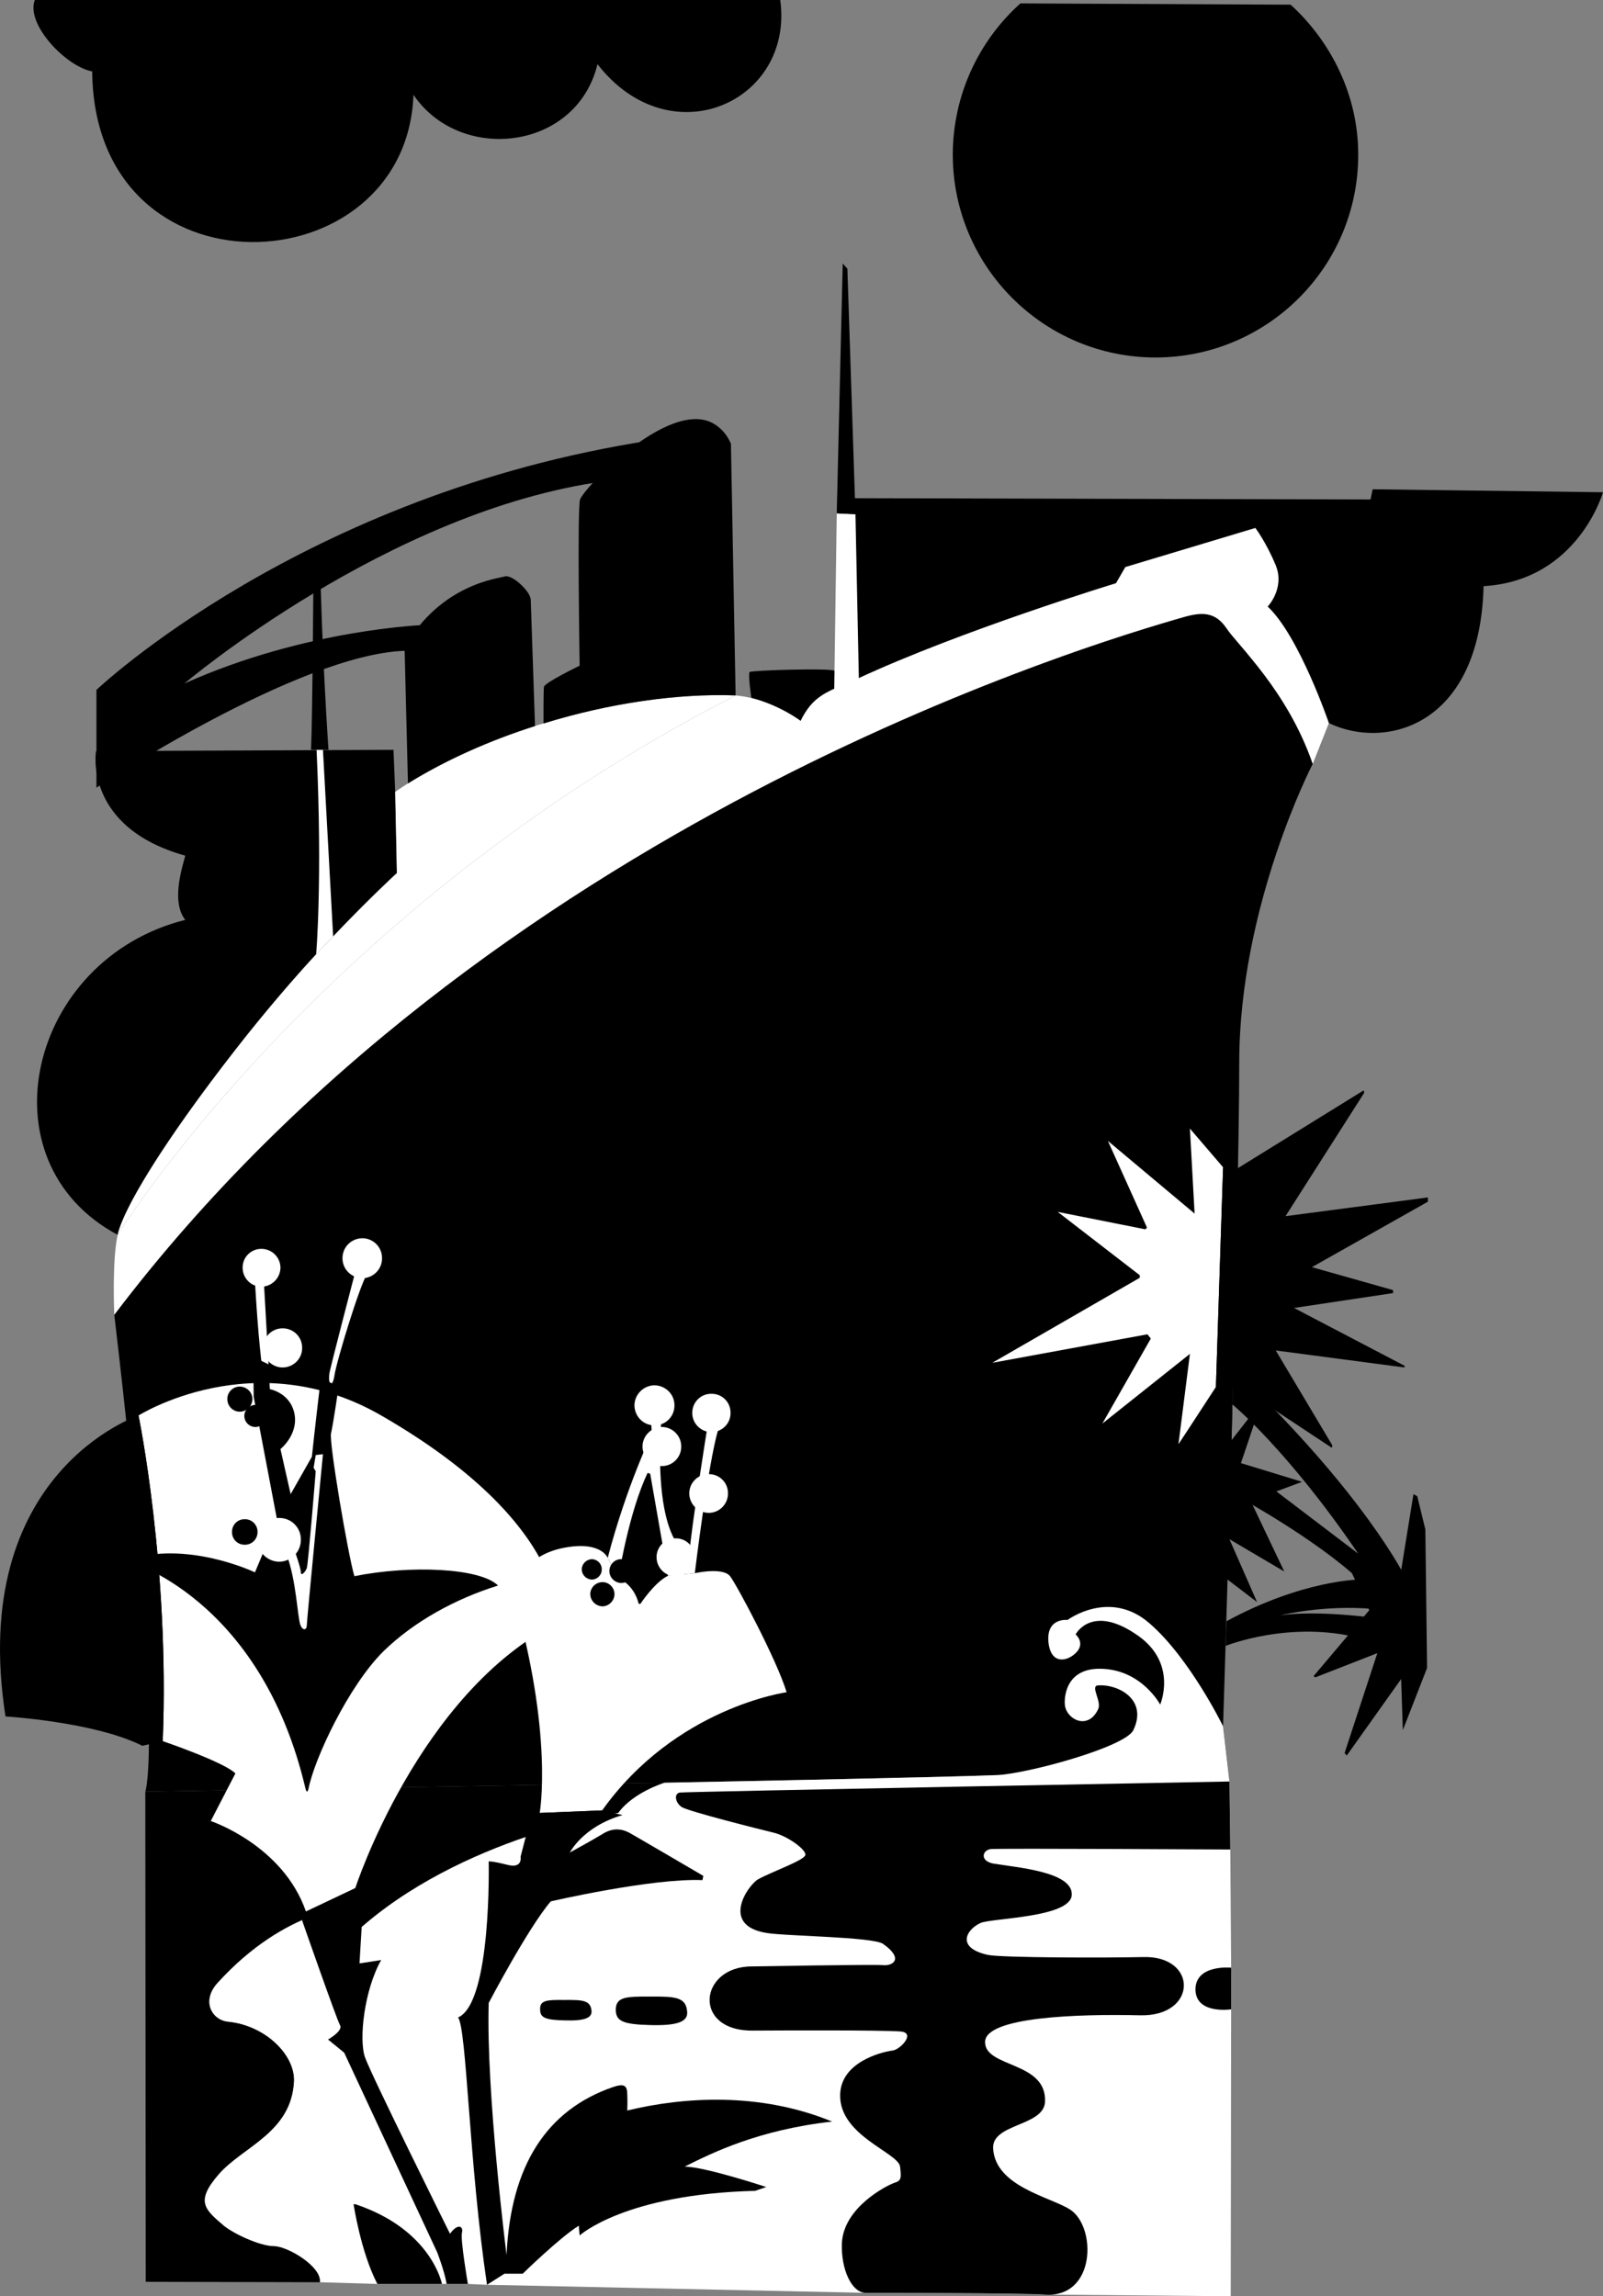 <svg width="502.921" height="720.266" viewBox="0 0 377.191 540.199" xmlns="http://www.w3.org/2000/svg"><rect x="0" y="0" width="377.191" height="540.199" fill="#808080" stroke="none"/><path style="fill:#000;fill-opacity:1;fill-rule:nonzero;stroke:none" d="m270.125 331.074 123 .301.5-2.398 54.2.699s-5.903 20.785-28.098 22.097c-.848 33.192-23.317 38.547-36.403 32.204-13.05-6.286-14.148-20.465-14.398-27.403 0 0-3.614 22.11-26.102 22.102-22.484.008-28.097-19.801-28.097-19.801s-5.63 22.95-42.801 21l-1.801-48.8m-191.301-117.2h175.403c3.289 23.941-25.813 37.168-43 15.102-4.965 20.414-32.36 23.382-43.301 7.199-1.676 45.289-75.086 48.926-75.602-5.5-6.097-1.125-15.683-11.047-13.5-16.801m231.903.801c-9.723 8.746-15.872 21.445-15.903 35.597.031 26.325 21.387 47.68 47.7 47.704 26.37-.024 47.73-21.38 47.703-47.704.027-13.93-6.36-26.59-15.903-35.296l-63.597-.301m-97.704 112.398 10.801-9.597c-82.043 12.597-130.5 58.699-130.5 58.699v23s47.465-31.406 72.602-32.2l5-6.101s-28.086.871-56.903 13.8c0 0 48-40.698 99-47.6" transform="translate(-70.633 -213.875)"/><path style="fill:#000;fill-opacity:1;fill-rule:nonzero;stroke:none" d="m227.023 633.273-122.199 2.102s4.563-11.648-7.3-112.2c87.574-115.558 228.956-157.652 251.902-164.198 3.96-1.086 7.144-1.239 9.8 2.699 2.633 3.996 14.352 14.66 20.297 31.898 0 0-17.3 33.344-17.296 70.403-.004 37.011-3.801 156-3.801 156l1.5 13-54.801-1.5c-13.137.543-78.102 1.796-78.102 1.796M98.324 504.375c1.274-5.93 10.446-21.484 28.301-44.3 6.121-7.821 12.719-15.555 18.398-21.7 1.465-1.637 2.625-2.707 4-4.2 8.692-9.14 15-14.902 15-14.902l-.398-19.097-.398-9.903-70 .301s-3.032 17.867 21 24.602c-.895 3.297-3.278 10.996 0 15.097-36.926 9.25-48.168 56.868-15.903 74.102m149.102-126.301c6.73 1.692 11.597 5.403 11.597 5.403 2.247-4.61 4.735-6.149 8.403-7.801 0 0 .457-3.418-.403-4-.914-.684-19.628-.113-20 .3-.421.504.403 6.098.403 6.098" transform="translate(-70.633 -213.875)"/><path style="fill:#fff;fill-opacity:1;fill-rule:nonzero;stroke:none" d="M98.324 504.375c1.274-5.93 10.446-21.484 28.301-44.3 6.121-7.821 12.719-15.555 18.398-21.7 1.465-1.637 2.625-2.707 4-4.2 8.692-9.14 15-14.902 15-14.902l-.398-19.097c.95-.684 1.953-1.332 3-2 8.977-5.563 19.285-10.117 29.898-13.5a19.64 19.64 0 0 1 2-.602c15.504-4.797 31.606-7.105 45.204-6.597-98.032 50.101-145.403 126.898-145.403 126.898" transform="translate(-70.633 -213.875)"/><path style="fill:#000;fill-opacity:1;fill-rule:nonzero;stroke:none" d="M243.727 377.477c-13.598-.508-29.7 1.8-45.204 6.597 0 0-.035-7.707.102-8.597.063-.973 8.398-5 8.398-5s-.601-37.192.102-39.102c1.195-2.965 16.355-18.54 26.8-18.898 6.477-.293 8.7 5.796 8.7 5.796l1.102 59.204m-77.102 20.699c8.977-5.563 19.285-10.117 29.898-13.5 0 0-.949-27.653-1-29.602.051-2.02-4.39-6.11-6.097-5.597-1.633.527-14.93 1.75-23.602 16.597l.801 32.102" transform="translate(-70.633 -213.875)"/><path style="fill:#fff;fill-opacity:1;fill-rule:nonzero;stroke:none" d="M145.023 438.375c1.465-1.637 2.625-2.707 4-4.2l-2.398-43.902h-1.5c1.41 30.86-.102 48.102-.102 48.102" transform="translate(-70.633 -213.875)"/><path style="fill:#000;fill-opacity:1;fill-rule:nonzero;stroke:none" d="M145.125 390.273h2.8s-1.64-23.949-2-46l-1.5-.097s-.25 38.445-.6 46.097h1.3m123.801-114.398-1.403 58.8 4.403.2-1.903-57.8-1.097-1.2" transform="translate(-70.633 -213.875)"/><path style="fill:#fff;fill-opacity:1;fill-rule:nonzero;stroke:none" d="m271.926 334.875-4.403-.2-.597 41.9 5.8-3-.8-38.7" transform="translate(-70.633 -213.875)"/><path style="fill:#fff;fill-opacity:1;fill-rule:nonzero;stroke:none" d="M98.324 504.375c-1.37 5.973-.8 18.8-.8 18.8 87.574-115.558 228.956-157.652 251.902-164.198 3.96-1.086 7.144-1.239 9.8 2.699 2.633 3.996 14.352 14.66 20.297 31.898l3.801-9.597s-6.988-20.485-14.398-27.403c0 0 4.094-4.304 1.898-9.699-2.242-5.414-4.8-8.8-4.8-8.8l-30.598 9.198-2.2 3.801s-36.363 11.074-60.902 22.5c-1.844.805-3.441 1.461-4.898 2.102-3.668 1.652-6.156 3.191-8.403 7.8 0 0-4.867-3.71-11.597-5.402-1.16-.254-2.399-.48-3.7-.597-98.03 50.101-145.402 126.898-145.402 126.898" transform="translate(-70.633 -213.875)"/><path style="fill:#000;fill-opacity:1;fill-rule:nonzero;stroke:none" d="M145.926 750.773c.441-3.722-7.715-8.546-10.903-8.5-3.261-.046-9.367-2.89-11.699-4.796-4.547-3.868-6.765-5.696-1.199-12.102 5.684-6.52 17.125-9.773 17.7-21.898.23-6.243-6.805-13.141-15.5-14-3.763-.325-6.41-4.805-2.5-9.102 16.152-17.812 32.3-18.102 32.3-18.102l.2 6.204c24.57-22.457 61.8-28.102 61.8-28.102 3.535-4.887 10.898-7.102 10.898-7.102l-122.199 2.102.102 115.3 41 .098" transform="translate(-70.633 -213.875)"/><path style="fill:#fff;fill-opacity:1;fill-rule:nonzero;stroke:none" d="m145.926 750.773 13.5.403h21.3l4.5.199 89.2 1.898c2.387-.027 37.957.047 41.898.403l43.903.398.097-67.5v-9.8l-.199-27.797-.2-16-1.5-13s-7.831-16.028-17.3-24.204c-9.379-8.195-19.3-.796-19.3-.796s-4.966-.618-4.5 5.097c.527 5.696 4.671 4.645 6.698 2.403 1.942-2.223-.296-4.102-.296-4.102s3.785-7.387 14.699.3c9.375 6.606 5.199 16.2 5.199 16.2s-4.2-7.926-13.398-8.398c-9.157-.52-9.239 7.214-9 8.699.562 3.336 5.48 5.719 7.796.8.907-1.82-1.87-5.394-.097-5.601 4.722-.39 11.844 3.266 8.398 10.5-1.812 3.96-24.87 10.273-32.199 10.602-13.137.543-78.102 1.796-78.102 1.796s-7.363 2.215-10.898 7.102c0 0-37.23 5.645-61.8 28.102l-.2-6.204s-16.148.29-32.3 18.102c-3.91 4.297-1.262 8.777 2.5 9.102 8.695.859 15.73 7.757 15.5 14-.575 12.125-12.016 15.378-17.7 21.898-5.566 6.406-3.348 8.234 1.2 12.102 2.331 1.906 8.437 4.75 11.698 4.796 3.188-.046 11.344 4.778 10.903 8.5" transform="translate(-70.633 -213.875)"/><path style="fill:#000;fill-opacity:1;fill-rule:nonzero;stroke:none" d="M360.125 648.977s-54.398-.313-56.398-.102c-1.97.285-2.567 2.773.597 3.398 5.285.918 18.66 1.856 18.5 7.301-.086 5.465-18.902 5.5-21.5 6.7-3.34 1.539-5.812 5.847 1.801 7.5 3.219.667 27.758.71 36.398.5 13.055-.438 12.973 14.078-.699 13.703-14.597-.34-36.422.375-36.398 6.296-.043 6.079 14.61 4.497 14.097 14.102-.316 5.766-12.632 5.027-12.199 11 .578 8.922 13.422 11.305 18.102 14.3 6.265 4.028 6.129 20.993-6.102 20-3.941-.355-39.512-.429-41.898-.402-3.504.036-5.906-5.757-5.7-11.597.348-8.59 10.727-13.754 12.399-14.301 1.672-.5 1.578-1.262 1.3-3.8-.44-3.313-14.331-7.282-14.1-16.9.128-7.6 9.527-10.046 12.3-10.402 1.777-.156 5.707-4.246 1.8-4.5-4.991-.336-28.257-.234-34.5-.199-14.468.25-12.902-15.066-.402-15.097 0 0 29.395-.508 30.801-.301 2.324.261 5.149-1.43.102-5-2.48-1.7-23.403-1.809-27.602-2.602-10.785-1.851-4.11-11.293-1.8-12.597 3.285-1.809 10.902-4.477 11.101-5.704.297-1.253-4.344-4.582-7.602-5.296-3.191-.774-19.972-4.985-21.5-6-1.527-1.043-1.859-3.18-.398-3.403 1.512-.215 129.3-2.597 129.3-2.597l.2 16" transform="translate(-70.633 -213.875)"/><path style="fill:#000;fill-opacity:1;fill-rule:nonzero;stroke:none" d="M360.324 676.773v9.801s-8.355 1.278-8.398-4.699c.043-5.926 8.398-5.102 8.398-5.102m-144.801 10.102c.137 2.43 1.649 3.246 8.102 3.398 6.441.18 8.89-.808 8.7-3.097-.227-3.54-2.88-3.637-8.7-3.602-5.832-.035-8.172.07-8.102 3.301m-17.796-.199c.027 1.82 1.12 2.41 5.796 2.5 4.633.148 6.399-.563 6.301-2.2-.203-2.57-2.117-2.64-6.398-2.601-4.133-.04-5.82.035-5.7 2.3" transform="translate(-70.633 -213.875)"/><path style="fill:#fff;fill-opacity:1;fill-rule:nonzero;stroke:none" d="m227.824 584.574 6.301-.597s6.535-1.5 8.3.699c1.708 2.265 11.071 19.894 13.302 27.3 0 0-26.11 3.544-43.403 27.797l-14.699.602s3.344-18.484-6.3-51.7c0 0 1.464-8.745 12.1-10.698 8.708-1.645 10.2 2.398 10.2 2.398l2.5 4.8s3.605 1.247 4.8 6h.4s3.366-5.109 6.5-6.6" transform="translate(-70.633 -213.875)"/><path style="fill:#000;fill-opacity:1;fill-rule:nonzero;stroke:none" d="m185.227 751.375 4.097-2.602h4.301s8.754-8.566 13.2-11.296l.198 2.296s10.575-9.726 41.301-10.5l2.602-.898s-14.453-4.785-19.2-4.8c6.626-3.302 17.356-8.638 34.7-10.598-17.098-7.016-35.012-5.786-48.2-2.602 0 0 .094-1.996 0-3.898-.023-1.922-.667-2.547-3.402-1.602-15.496 5.363-24.02 18.352-25 39.5 0 0-4.832-38.113-4.199-59.3 0 0 9.262-17.66 14.602-23.9 0 0 23.77-5.5 35.699-5l.199-1s-15.54-9.1-17.5-10.198c-1.98-1.004-4.062-1.047-6.3.398-2.25 1.375-7.598 4.3-7.598 4.3s3.093-6.136 12.398-8.8l-4.8-1.102-14.7.602-1.8-.102-2.7 10.403s.57 2.863-3.102 1.898c-3.683-.918-4.398-.8-4.398-.8s.742 33.265-7.2 36.703c2.044 2.851 2.54 34.265 6.802 62.898" transform="translate(-70.633 -213.875)"/><path style="fill:#fff;fill-opacity:1;fill-rule:nonzero;stroke:none" d="M234.125 583.977s3.055-25.454 5.5-33.801l-2.602-.2s-3.687 22.93-4.199 29.598c0 0-8.543-1.832-6.597-31.597l-2.403.296.2 2.903s-5.891 12.054-10.399 29.199l2.5 4.8s2.441-15.53 6.898-24.8l.602.2 4.2 24 6.3-.598" transform="translate(-70.633 -213.875)"/><path style="fill:#fff;fill-opacity:1;fill-rule:nonzero;stroke:none" d="M224.625 539.773c-2.57.036-4.676 2.141-4.7 4.704.024 2.632 2.13 4.742 4.7 4.699a4.607 4.607 0 0 0 4.7-4.7c.034-2.562-2.071-4.667-4.7-4.703m1.801 9.801c-2.555.051-4.598 2.09-4.602 4.602.004 2.527 2.047 4.566 4.602 4.597 2.48-.03 4.523-2.07 4.5-4.597.023-2.512-2.02-4.551-4.5-4.602m11.597-7.801c-2.476-.046-4.5 1.977-4.5 4.5 0 2.473 2.024 4.497 4.5 4.5 2.52-.004 4.543-2.027 4.5-4.5a4.4 4.4 0 0 0-4.5-4.5m-.597 18.903a4.526 4.526 0 0 0-4.602 4.5 4.606 4.606 0 0 0 4.602 4.597c2.484-.011 4.527-2.054 4.5-4.597.027-2.492-2.016-4.535-4.5-4.5m-7.801 15.097c-2.488-.03-4.492 1.977-4.5 4.403.008 2.523 2.012 4.531 4.5 4.5 2.465.031 4.473-1.977 4.5-4.5-.027-2.426-2.035-4.434-4.5-4.403" transform="translate(-70.633 -213.875)"/><path style="fill:#000;fill-opacity:1;fill-rule:nonzero;stroke:none" d="M209.926 580.676c-1.328.047-2.383 1.101-2.403 2.398.02 1.301 1.075 2.356 2.403 2.403 1.273-.047 2.328-1.102 2.3-2.403.028-1.297-1.027-2.351-2.3-2.398m2.5 5.398c-1.606.008-2.871 1.27-2.903 2.801.032 1.59 1.297 2.852 2.903 2.898 1.512-.046 2.773-1.308 2.8-2.898-.027-1.531-1.288-2.793-2.8-2.8m4.398-5.399c-1.531-.031-2.789 1.222-2.8 2.8.011 1.52 1.269 2.778 2.8 2.797 1.567-.02 2.824-1.277 2.801-2.796a2.736 2.736 0 0 0-2.8-2.801" transform="translate(-70.633 -213.875)"/><path style="fill:#fff;fill-opacity:1;fill-rule:nonzero;stroke:none" d="M154.227 658.074s14.933-46.043 47.699-62.5c0 0 3.078-22.902-41.403-48.597-29.918-17.383-57.296-.102-57.296-.102s7.34 35.559 5.699 76.602c0 0 14.48 4.933 17.097 7.597l-5.796 11.2s16.988 5.652 22.398 21.3l11.602-5.5" transform="translate(-70.633 -213.875)"/><path style="fill:#000;fill-opacity:1;fill-rule:nonzero;stroke:none" d="M159.426 751.176h15.199s-2.39-12.676-20.2-18.7c-.195-.074-.394.005-.6-.101 0 0 1.671 11.254 5.6 18.8" transform="translate(-70.633 -213.875)"/><path style="fill:#000;fill-opacity:1;fill-rule:nonzero;stroke:none" d="m155.227 675.773 5.097-.796c-3.957 6.988-5.312 18.652-3.8 22.898 1.464 4.184 20 41.5 20 41.5 1.738-2.473 3.234-1.895 2.8-.2-.36 1.735 1.403 12 1.403 12h-5c-.512-3.058-2.204-7.402-2.204-7.402l-21.898-47-3.8-3.097s3.648-2.059 2.8-3.403c-.785-1.375-8.898-24.597-8.898-24.597l.898-2.102 11.602-5.5 1.5 9.301-.5 8.398" transform="translate(-70.633 -213.875)"/><path style="fill:#fff;fill-opacity:1;fill-rule:nonzero;stroke:none" d="M154.125 513.477s-5.887 22.5-6 23.597c-.328 2.906.79 3.215 1.2.403.558-3.63 6.015-21.36 7.6-23.704l-2.8-.296m-23.5 1.796s.547 10.497 1.5 18.801l1.7.801-1.098-19.398-2.102-.204" transform="translate(-70.633 -213.875)"/><path style="fill:#000;fill-opacity:1;fill-rule:nonzero;stroke:none" d="M160.824 602.375c7.238-7.066 17.028-12.402 27-15.5-4.219-4.176-20.75-4.832-33.8-2.2-1.497-4.948-6.012-31.605-5.5-33.6.488-2.028 1.8-11 1.8-11l-4.199-2s-1.64 13.831-2.102 18.5l-5 8.8-2.398-10.602s4.234-3.355 3.3-8.296c-.984-4.954-5.8-5.801-5.8-5.801l-.3-5.801-3.598-1.8.097 9.402 5.5 28.898-5.199 12.398s-16.207-7.765-30.3-2.796c0 0 31.577 8.421 42.198 53.699.313 1.172.575.523.704 0 1.375-7.043 9.37-24.113 17.597-32.301" transform="translate(-70.633 -213.875)"/><path style="fill:#000;fill-opacity:1;fill-rule:nonzero;stroke:none" d="M108.926 623.477c1.64-41.043-5.7-76.602-5.7-76.602s-40.226 13.313-31.3 70.8c0 0 20.98 1.25 32.199 6.9l4.8-1.098" transform="translate(-70.633 -213.875)"/><path style="fill:#fff;fill-opacity:1;fill-rule:nonzero;stroke:none" d="M146.625 555.977s-3.797 39.128-3.8 40.199c.003 1.16-.915 1.449-1.5 0-.653-1.528-.99-10.621-3.2-16.403l1.7-1.5s1.624 4.493 1.6 5.5c.024.973 1.009.016 1.4-1 .34-.953 2.1-22.796 2.1-22.796l-.5-.801.5-3 1.7-.2" transform="translate(-70.633 -213.875)"/><path style="fill:#fff;fill-opacity:1;fill-rule:nonzero;stroke:none" d="M136.324 570.977c-2.84-.032-5.144 2.273-5.097 5.097-.047 2.86 2.257 5.16 5.097 5.2 2.84-.04 5.145-2.34 5.102-5.2.043-2.824-2.262-5.129-5.102-5.097" transform="translate(-70.633 -213.875)"/><path style="fill:#000;fill-opacity:1;fill-rule:nonzero;stroke:none" d="M128.227 571.273a2.929 2.929 0 0 0-3 3 2.931 2.931 0 0 0 3 3 2.94 2.94 0 0 0 3-3 2.938 2.938 0 0 0-3-3m-1.204-31.199c-1.586.004-2.906 1.324-2.898 2.903-.008 1.675 1.313 2.992 2.898 3a2.993 2.993 0 0 0 3-3c-.011-1.579-1.332-2.899-3-2.903" transform="translate(-70.633 -213.875)"/><path style="fill:#000;fill-opacity:1;fill-rule:nonzero;stroke:none" d="M130.727 544.375c-1.446.047-2.594 1.195-2.602 2.602a2.607 2.607 0 0 0 2.602 2.597 2.52 2.52 0 0 0 2.5-2.597c.046-1.407-1.106-2.555-2.5-2.602" transform="translate(-70.633 -213.875)"/><path style="fill:#fff;fill-opacity:1;fill-rule:nonzero;stroke:none" d="M137.125 526.375c-2.516-.023-4.578 2.035-4.602 4.602.024 2.52 2.086 4.582 4.602 4.597 2.566-.015 4.629-2.078 4.602-4.597a4.539 4.539 0 0 0-4.602-4.602m-5-18.699c-2.43-.012-4.422 1.976-4.398 4.398a4.45 4.45 0 0 0 4.398 4.5 4.544 4.544 0 0 0 4.5-4.5 4.475 4.475 0 0 0-4.5-4.398m23.801-2.5c-2.625.011-4.719 2.105-4.7 4.699-.019 2.57 2.075 4.664 4.7 4.7 2.539-.036 4.633-2.13 4.597-4.7a4.635 4.635 0 0 0-4.597-4.7" transform="translate(-70.633 -213.875)"/><path style="fill:#000;fill-opacity:1;fill-rule:nonzero;stroke:none" d="M401.324 584.977s-9.633-19.805-40.5-49.102l-.199 8.398s12.953 10.657 29.602 35.102l-21.301-16.2-6.602 3s17.828 9.74 28.102 19.302c0 0-13.32.09-31.2 9.796l-.203 5.801s15.215-6.136 31.704-1.8l4-4.7s-13.555-1.98-22.801-.699c0 0 10.195-2.52 21.699-1.5l7.7-7.398" transform="translate(-70.633 -213.875)"/><path style="fill:#fff;fill-opacity:1;fill-rule:nonzero;stroke:none" d="m358.426 488.477-7.801-9.102 1.102 20-20.403-17.102 9.2 20.403-.399.398-20.602-4.097 19.301 14.898v.602l-34.699 20 36.5-6.704.8 1-11.402 20 20.602-16.398-2.7 21.3 8.802-13.1 1.699-52.098" transform="translate(-70.633 -213.875)"/><path style="fill:#000;fill-opacity:1;fill-rule:nonzero;stroke:none" d="m358.426 488.477 1.398 1.5 31.7-19.602.101.602-18.5 29 33.5-4.403v1l-27.3 15.403 19.1 5.398v.7l-23.3 3.5 26 13.6v.4l-30.3-4 13.3 22.3-.102.602-16.5-10.903-8.5-6.199-2.296 3.2 1.699-52.098m48 117.796-.403-32.597-1.898-7.801-.898-.5-3 18.5-14.102-5.5 6.7 14.3-13.098 15.5.398.302 14.602-5.704-7.704 23.5.5.602 12.801-18 .403 12 5.699-14.602" transform="translate(-70.633 -213.875)"/><path style="fill:#000;fill-opacity:1;fill-rule:nonzero;stroke:none" d="m347.926 553.676 11.8-18.102 1.098.301-.398 16.8 7.097-9.1-4.898 14.5 14.398 4.402-12.097 4.5 7.898 16.597-12.898-7.597 6.5 14.796-11.403-8.699-7.898 8.602 2.602-12.301-17.5 4.3 14.597-12.402-13.597.903 12.597-7.801-15.898-8.102 18-1.597" transform="translate(-70.633 -213.875)"/></svg>
